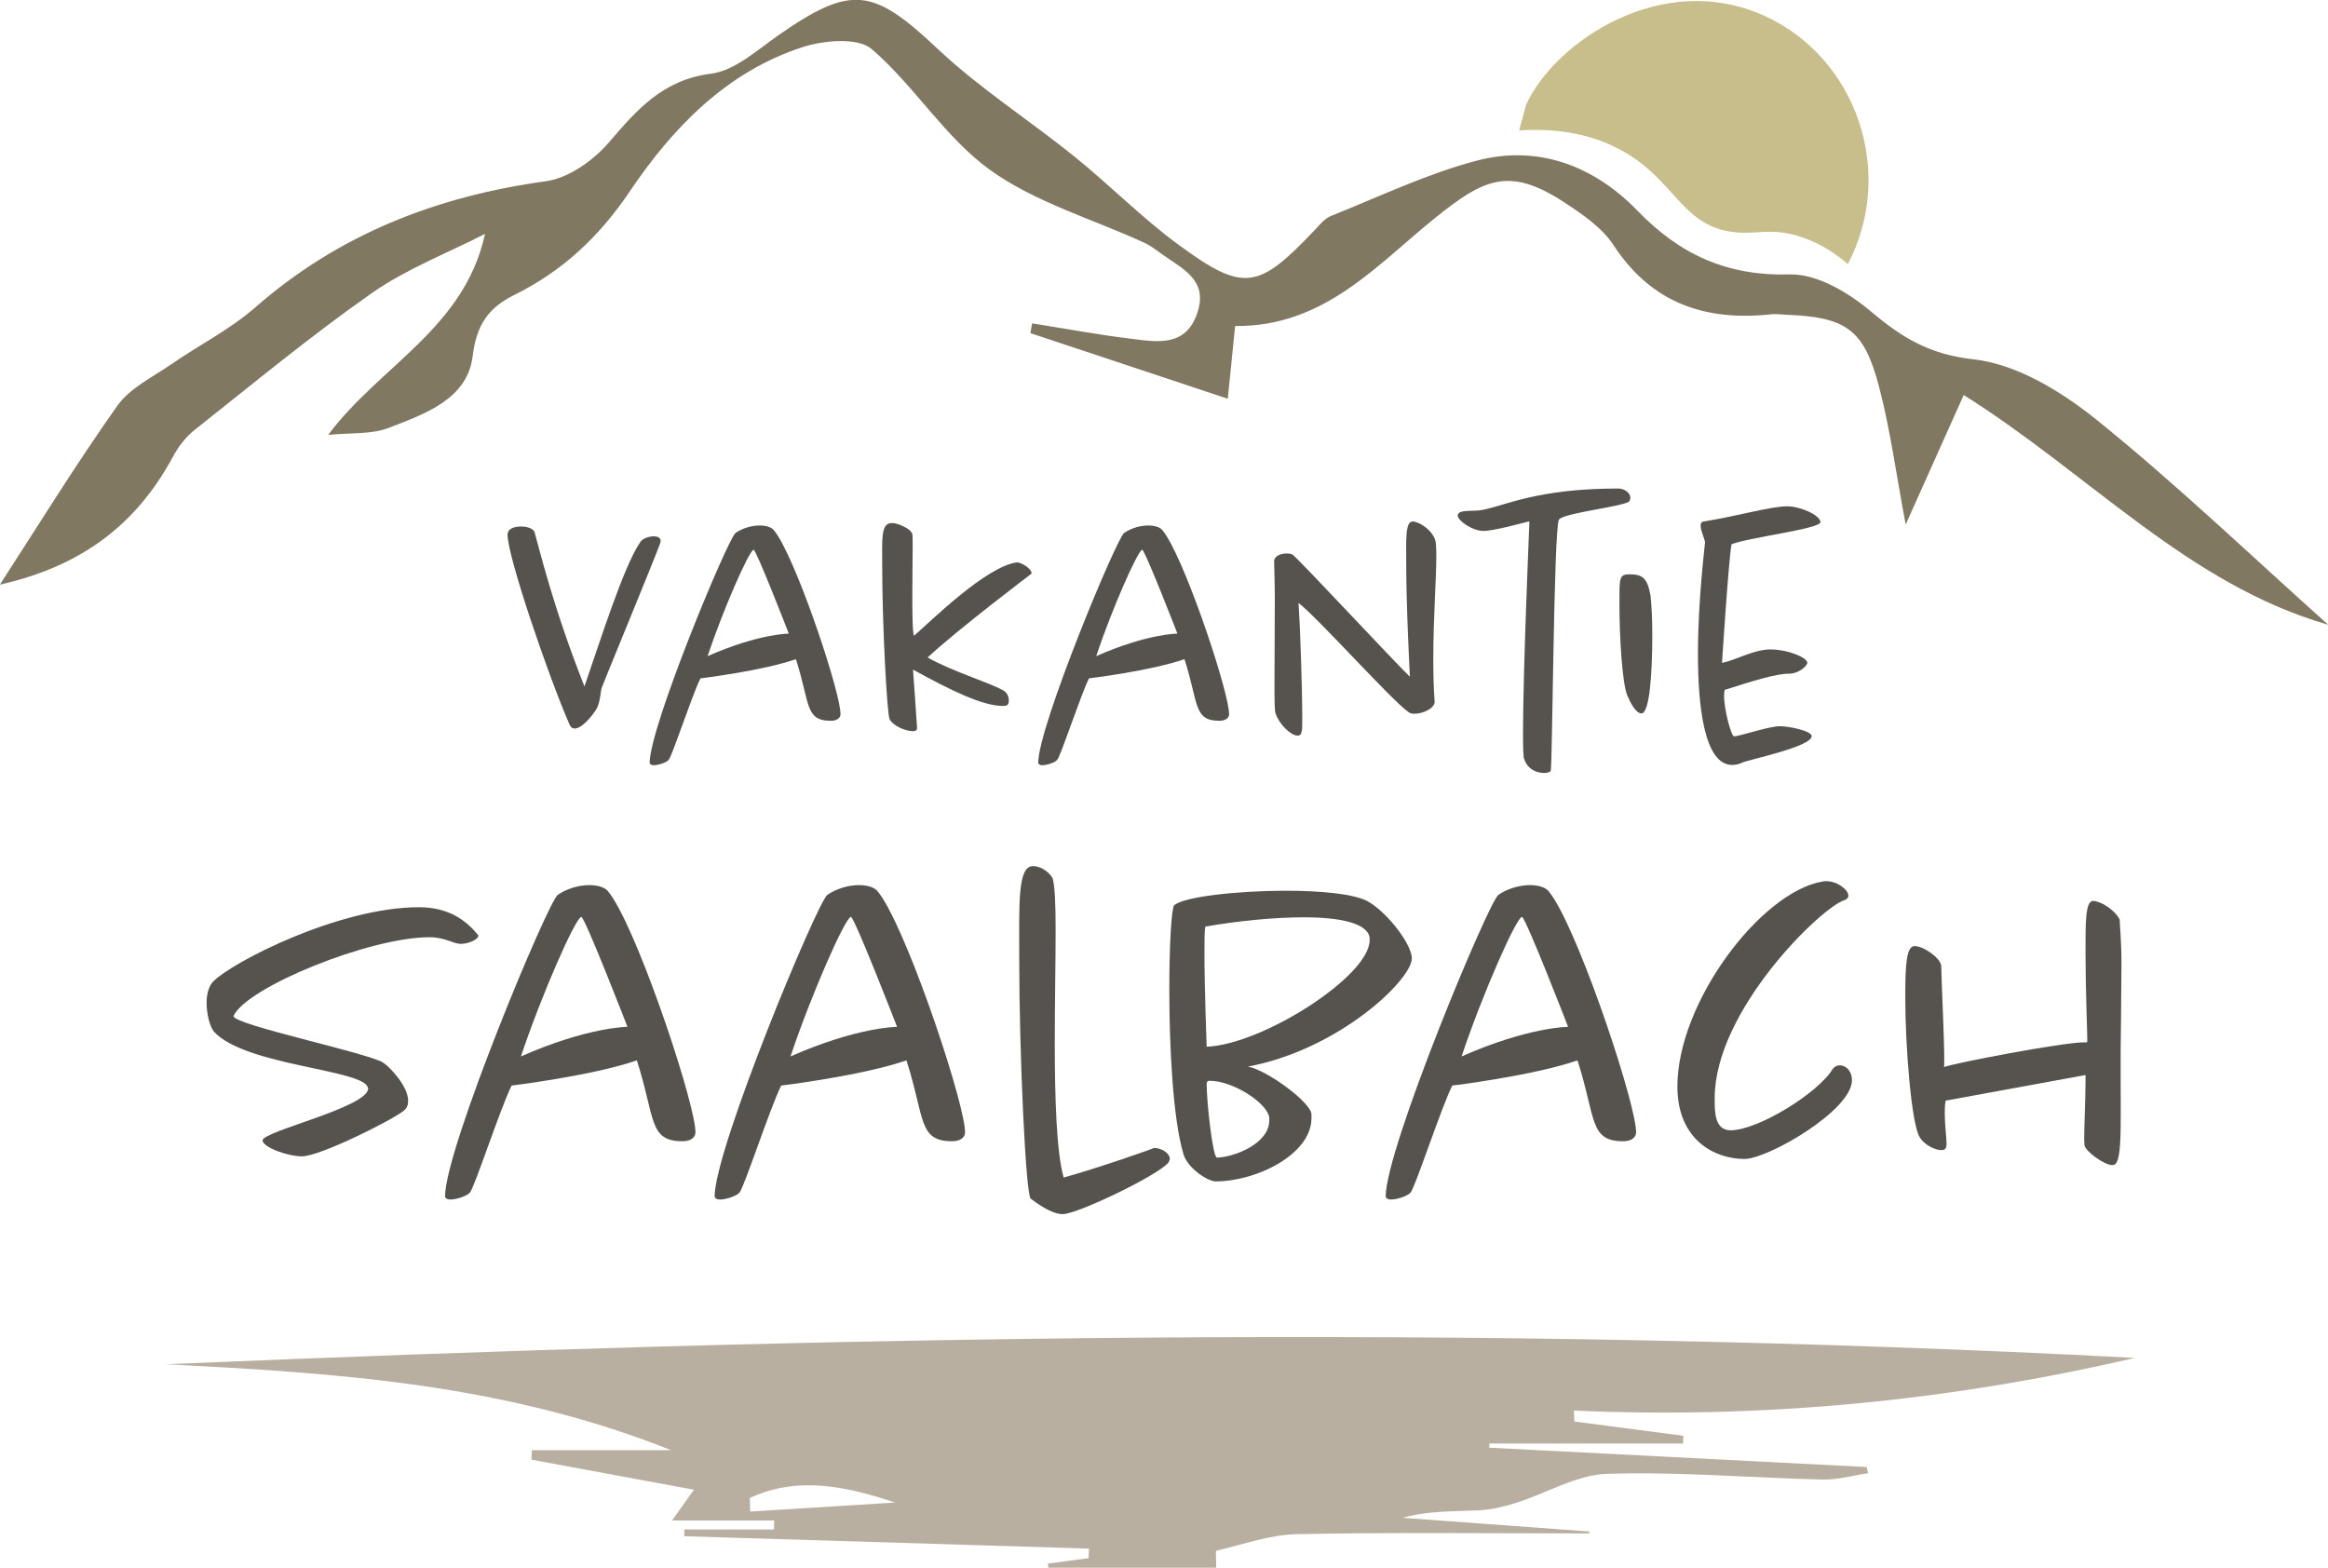 <svg fill="none" height="66" viewBox="0 0 98 66" width="98" xmlns="http://www.w3.org/2000/svg" xmlns:xlink="http://www.w3.org/1999/xlink"><clipPath id="a"><path d="m0 0h98v66h-98z"/></clipPath><g clip-path="url(#a)"><path d="m98 26.3c-5.904-1.707-9.984-6.302-15.335-9.67-.802 1.79-1.572 3.509-2.443 5.452-.402-2.125-.648-3.998-1.123-5.809-.636-2.426-1.401-2.931-3.946-3.024-.187-.006-.376-.04-.558-.02-2.784.305-5.057-.442-6.669-2.905-.485-.743-1.32-1.311-2.09-1.814-2.309-1.509-3.375-.976-5.4.646-2.445 1.959-4.681 4.612-8.442 4.569-.093.927-.187 1.869-.309 3.062-2.876-.956-5.593-1.861-8.31-2.763.024-.137.049-.273.075-.41 1.393.22 2.782.479 4.181.65 1.101.133 2.297.355 2.778-1.109.451-1.372-.632-1.836-1.47-2.438-.252-.18-.502-.376-.78-.503-2.179-1.002-4.584-1.693-6.49-3.066-1.895-1.366-3.18-3.543-4.976-5.084-.579-.497-2.01-.37-2.904-.081-3.211 1.04-5.479 3.406-7.28 6.078-1.296 1.921-2.837 3.357-4.872 4.363-1.05.519-1.578 1.234-1.736 2.551-.223 1.844-2.027 2.454-3.554 3.044-.705.273-1.55.192-2.533.291 2.189-2.931 5.729-4.474 6.604-8.464-1.592.816-3.298 1.469-4.75 2.483-2.577 1.804-5.008 3.818-7.478 5.773-.368.291-.68.699-.904 1.115-1.564 2.907-3.899 4.632-7.291 5.396 1.604-2.473 3.192-5.056 4.943-7.529.53-.749 1.491-1.208 2.285-1.757 1.166-.806 2.461-1.456 3.519-2.382 3.523-3.085 7.634-4.68 12.24-5.315.953-.131 1.998-.873 2.648-1.632 1.192-1.392 2.275-2.638 4.305-2.897 1.003-.127 1.942-.998 2.845-1.626 3.075-2.139 3.978-1.974 6.686.576 1.773 1.671 3.863 3.006 5.77 4.545 1.482 1.196 2.827 2.569 4.358 3.695 2.76 2.026 3.363 1.911 5.741-.596.211-.222.424-.495.695-.604 2.029-.81 4.023-1.77 6.123-2.325 2.599-.687 4.957.222 6.779 2.105 1.795 1.854 3.771 2.755 6.421 2.683 1.125-.03 2.453.757 3.379 1.537 1.306 1.101 2.466 1.83 4.334 2.034 1.822.198 3.72 1.359 5.209 2.561 3.365 2.717 6.495 5.719 9.722 8.605z" fill="#817861"/><g fill="#56534e"><path d="m27.804 22.79c0 .043-.014.071-.028.127-.457 1.19-2.409 5.911-2.451 6.052-.043.141-.057.553-.185.822-.114.226-.613.879-.94.879-.1 0-.171-.042-.227-.17-.94-2.17-2.608-7.088-2.608-7.995 0-.226.242-.339.571-.339.256 0 .528.085.571.255.185.624.741 3.048 2.096 6.478.627-1.8 1.639-5.046 2.352-6.08.085-.141.355-.24.571-.24.156 0 .27.057.284.17v.042z"/><path d="m35.385 30.048c0 .212-.199.297-.412.297-1.097 0-.869-.737-1.468-2.594-1.44.497-4.019.808-4.019.808-.355.709-1.21 3.331-1.34 3.43-.043.085-.398.226-.627.226-.085 0-.156-.028-.171-.099 0-1.531 3.306-9.47 3.619-9.682.313-.212.699-.311 1.011-.311.27 0 .5.071.599.198.841 1.006 2.622 6.252 2.792 7.569 0 .057.014.113.014.156zm-3.662-6.902c-.185.028-1.269 2.481-1.937 4.478 2.153-.949 3.42-.949 3.42-.949s-1.369-3.529-1.482-3.529z"/><path d="m43.422 24.151s-3.093 2.339-4.374 3.529c1.054.596 2.522 1.02 3.192 1.39.171.099.227.283.227.424 0 .198-.085.226-.256.226-.827 0-2.167-.638-3.777-1.531 0 0 .156 2.127.171 2.466 0 .085-.057.127-.185.127-.284 0-.812-.212-.969-.497-.114-.212-.313-4.054-.313-6.393 0-1.162-.071-1.871.398-1.871.043 0 .1 0 .142.014.171.028.656.226.713.424.029 0 .029.226.029.525 0 .497-.014 1.248-.014 1.955 0 .794 0 1.673.071 1.828.713-.624 3.036-2.921 4.332-3.091.185 0 .599.255.613.44v.028z"/><path d="m51.744 30.048c0 .212-.199.297-.414.297-1.097 0-.869-.737-1.468-2.594-1.44.497-4.019.808-4.019.808-.355.709-1.21 3.331-1.34 3.43-.043.085-.398.226-.627.226-.085 0-.156-.028-.171-.099 0-1.531 3.306-9.47 3.619-9.682.313-.212.699-.311 1.011-.311.27 0 .5.071.599.198.841 1.006 2.622 6.252 2.792 7.569 0 .057.014.113.014.156zm-3.662-6.902c-.185.028-1.269 2.481-1.937 4.478 2.153-.949 3.42-.949 3.42-.949s-1.369-3.529-1.482-3.529z"/><path d="m60.464 23.428c0 .921-.128 2.58-.128 4.323 0 .596.014 1.204.057 1.8 0 .255-.471.497-.841.497-.1 0-.185-.014-.242-.057-.67-.44-3.777-3.927-4.647-4.608.071 1.048.156 3.557.156 4.806 0 .553.014.78-.199.78-.27 0-.755-.455-.912-.907-.057-.057-.057-.596-.057-1.305 0-1.02.014-2.438.014-3.557 0-.695-.028-1.277-.028-1.574 0-.212.27-.325.528-.325.1 0 .199.014.256.057.313.24 4.303 4.537 4.931 5.131 0 0-.156-2.877-.156-4.834 0-.907-.043-1.701.27-1.701.284 0 .983.44.983.992.014.127.014.283.014.483z"/><path d="m68.63 20.976c0 .042-.014.085-.043.127-.156.212-2.835.497-2.965.78-.213.469-.27 10.219-.341 10.561-.014.057-.128.099-.284.099-.284 0-.699-.141-.841-.61-.029-.028-.043-.483-.043-1.091 0-2.608.27-8.86.27-8.888 0-.028-1.426.398-1.937.398-.457 0-1.054-.412-1.082-.638 0-.283.599-.17 1.011-.24.997-.184 2.309-.907 5.743-.907.27 0 .5.184.514.368v.043z"/><path d="m69.556 26.689c0 1.913-.142 3.345-.457 3.345-.256 0-.5-.525-.599-.765-.213-.511-.327-2.481-.327-3.786 0-1.147-.028-1.305.428-1.305.571 0 .755.184.883.921.043.412.071.978.071 1.588z"/><path d="m72.888 22.919c-.128.766-.398 4.989-.398 4.989.656-.141 1.269-.539 2.009-.568.798 0 1.568.353 1.582.553 0 .156-.384.469-.755.469-.571 0-1.511.297-2.721.681-.014.057-.029.141-.029.24 0 .582.299 1.701.414 1.715.156.028 1.454-.424 1.937-.424.355 0 1.312.184 1.34.412 0 .455-2.608.978-2.922 1.119-.114.057-.27.099-.428.099-1.182 0-1.44-2.509-1.44-4.664 0-2.311.298-4.608.298-4.707 0-.113-.185-.483-.185-.695 0-.099.028-.17.128-.184 1.44-.226 2.807-.638 3.519-.638.528 0 1.355.353 1.397.652v.014c0 .283-3.079.652-3.749.935z"/><path d="m19.386 39.736c-.298 0-.654-.279-1.308-.279-2.524 0-7.685 2.101-8.245 3.311v.018c.057.372 5.664 1.543 6.3 1.953.262.168 1.048.986 1.048 1.6 0 .168-.036.297-.169.41-.431.372-3.534 1.933-4.299 1.933-.599 0-1.627-.372-1.663-.669 0-.39 4.45-1.394 4.45-2.194 0-.018-.018-.018-.018-.036-.187-.762-5.142-.911-6.468-2.343-.169-.186-.317-.725-.317-1.228 0-.353.093-.707.28-.893.804-.818 5.29-3.125 8.655-3.125 1.178 0 1.944.483 2.506 1.19 0 .168-.412.353-.747.353z"/><path d="m29.276 47.656c0 .279-.262.39-.542.39-1.44 0-1.141-.968-1.925-3.404-1.889.65-5.272 1.06-5.272 1.06-.467.929-1.588 4.369-1.757 4.501-.057.111-.524.297-.823.297-.112 0-.205-.036-.223-.129 0-2.008 4.338-12.421 4.748-12.7.412-.279.916-.408 1.328-.408.355 0 .654.093.786.261 1.103 1.321 3.44 8.201 3.664 9.93 0 .075.018.149.018.204zm-4.805-9.056c-.244.036-1.663 3.254-2.543 5.876 2.823-1.246 4.486-1.246 4.486-1.246s-1.795-4.63-1.944-4.63z"/><path d="m40.625 47.656c0 .279-.262.39-.542.39-1.44 0-1.141-.968-1.925-3.404-1.889.65-5.272 1.06-5.272 1.06-.467.929-1.588 4.369-1.757 4.501-.057.111-.524.297-.823.297-.112 0-.205-.036-.223-.129 0-2.008 4.338-12.421 4.748-12.7.412-.279.916-.408 1.328-.408.355 0 .654.093.786.261 1.103 1.321 3.44 8.201 3.664 9.93 0 .075.018.149.018.204zm-4.805-9.056c-.244.036-1.663 3.254-2.543 5.876 2.823-1.246 4.486-1.246 4.486-1.246s-1.795-4.63-1.944-4.63z"/><path d="m49.187 48.939c-.392.521-3.832 2.176-4.449 2.176-.317 0-.766-.204-1.347-.65-.205-.111-.485-6.006-.485-10.116 0-2.307-.075-3.886.579-3.886.262 0 .617.168.823.503.093.279.13 1.042.13 2.175 0 1.321-.036 3.068-.036 4.761 0 2.361.075 4.63.374 5.672 1.365-.372 3.871-1.246 3.796-1.246.317 0 .636.204.672.428 0 .057-.018.129-.057.186z"/><path d="m59.433 40.348c0 .893-3.048 3.83-6.899 4.555.804.149 2.618 1.487 2.673 1.99v.186c0 1.507-2.299 2.658-4.037 2.658-.317 0-1.16-.539-1.347-1.135-.449-1.487-.599-4.519-.599-6.937 0-1.915.093-3.44.205-3.551.374-.353 2.618-.614 4.693-.614 1.476 0 2.88.129 3.458.447.766.428 1.777 1.693 1.85 2.343v.057zm-4.543-1.729c-1.253 0-2.766.149-4.151.39-.036.186-.036.596-.036 1.097 0 1.525.093 3.961.093 3.961 2.356-.093 6.86-2.975 6.86-4.482v-.111c-.093-.614-1.253-.855-2.766-.855zm-3.964 6.88c-.087 0-.13.043-.13.129 0 .818.262 3.105.43 3.105.654 0 2.205-.557 2.205-1.561v-.129c-.093-.614-1.533-1.543-2.506-1.543z"/><path d="m68.874 47.656c0 .279-.262.39-.542.39-1.44 0-1.141-.968-1.925-3.404-1.889.65-5.272 1.06-5.272 1.06-.467.929-1.588 4.369-1.757 4.501-.057.111-.524.297-.823.297-.112 0-.205-.036-.223-.129 0-2.008 4.338-12.421 4.748-12.7.412-.279.916-.408 1.328-.408.355 0 .654.093.786.261 1.103 1.321 3.44 8.201 3.664 9.93 0 .075.018.149.018.204zm-4.805-9.056c-.244.036-1.663 3.254-2.543 5.876 2.823-1.246 4.486-1.246 4.486-1.246s-1.795-4.63-1.944-4.63z"/><path d="m77.96 45.481c0 1.264-3.534 3.311-4.525 3.311-1.253 0-2.823-.8-2.823-3.05 0-3.551 3.515-8.181 6.095-8.627.057-.018.112-.018.169-.018.485 0 .934.372.934.614 0 .075-.057.149-.169.186-.973.297-5.459 4.648-5.459 8.331 0 .557-.018 1.357.672 1.357 1.141 0 3.684-1.562 4.299-2.586.075-.093.169-.149.299-.149.205 0 .467.168.506.557v.075z"/><path d="m88.932 49.052c-.374 0-1.121-.596-1.16-.782l-.018-.018c0-.057-.018-.149-.018-.279 0-.557.057-1.729.057-2.454v-.261l-5.889 1.079c-.036.186-.036.372-.036.557 0 .483.075.986.075 1.264 0 .186-.057.261-.223.261-.262 0-.729-.222-.916-.557-.337-.576-.599-3.737-.599-5.913 0-1.376.057-2.119.392-2.119.374 0 1.066.483 1.121.818 0 .465.187 4.276.112 4.276.43-.168 4.992-1.042 5.908-1.042.075 0 .13.036.13-.075 0-.372-.075-2.157-.075-3.683 0-1.208-.018-2.194.317-2.194.317 0 .916.372 1.121.782 0 .186.075.893.075 1.879 0 .632-.018 1.414-.018 2.212-.075 4.165.15 6.248-.355 6.248z"/></g><path d="m44.102 65.828c.575-.077 1.147-.153 1.722-.228.006-.135.014-.269.02-.404-5.678-.174-11.356-.347-17.037-.521 0-.095 0-.19-.002-.285h3.777c.002-.125.004-.25.006-.378h-4.299c.349-.491.516-.723.924-1.295-2.39-.442-4.616-.855-6.84-1.265.006-.133.01-.267.016-.4h5.861c-7.092-2.826-14.157-3.244-21.245-3.618 27.632-1.176 55.259-1.725 82.864-.267-7.721 1.798-15.603 2.575-23.614 2.218.008.153.016.307.022.461 1.529.2 3.058.4 4.588.6-.004.109-.008.218-.012.327h-8.158v.174c5.296.271 10.593.543 15.887.814.018.087.037.174.057.261-.64.095-1.281.283-1.917.267-3.026-.073-6.054-.337-9.072-.24-1.292.043-2.553.82-3.84 1.226-.51.16-1.046.287-1.576.311-1.058.049-2.118.014-3.186.313 2.618.192 5.238.386 7.855.578v.079c-4.104 0-8.209-.051-12.311.032-1.135.022-2.264.434-3.389.697-.039.01-.004.333-.004.715h-7.065c-.008-.059-.018-.115-.026-.174zm-12.54-2.761c.006.19.014.38.02.57 2.033-.127 4.066-.253 6.099-.38-2.045-.677-4.088-1.135-6.121-.19z" fill="#b9afa1"/><path d="m72.871 9.757c-2.169-.327-2.386-2.301-4.803-3.527-.825-.418-2.145-.869-4.117-.739.098-.358.193-.715.288-1.073.004-.01.008-.018.012-.026 1.216-2.632 5.719-5.696 10.049-3.715 3.838 1.757 5.524 6.557 3.487 10.443-.408-.357-1.056-.838-1.944-1.137-1.318-.444-1.909-.067-2.973-.228z" fill="#c8be8b"/></g></svg>